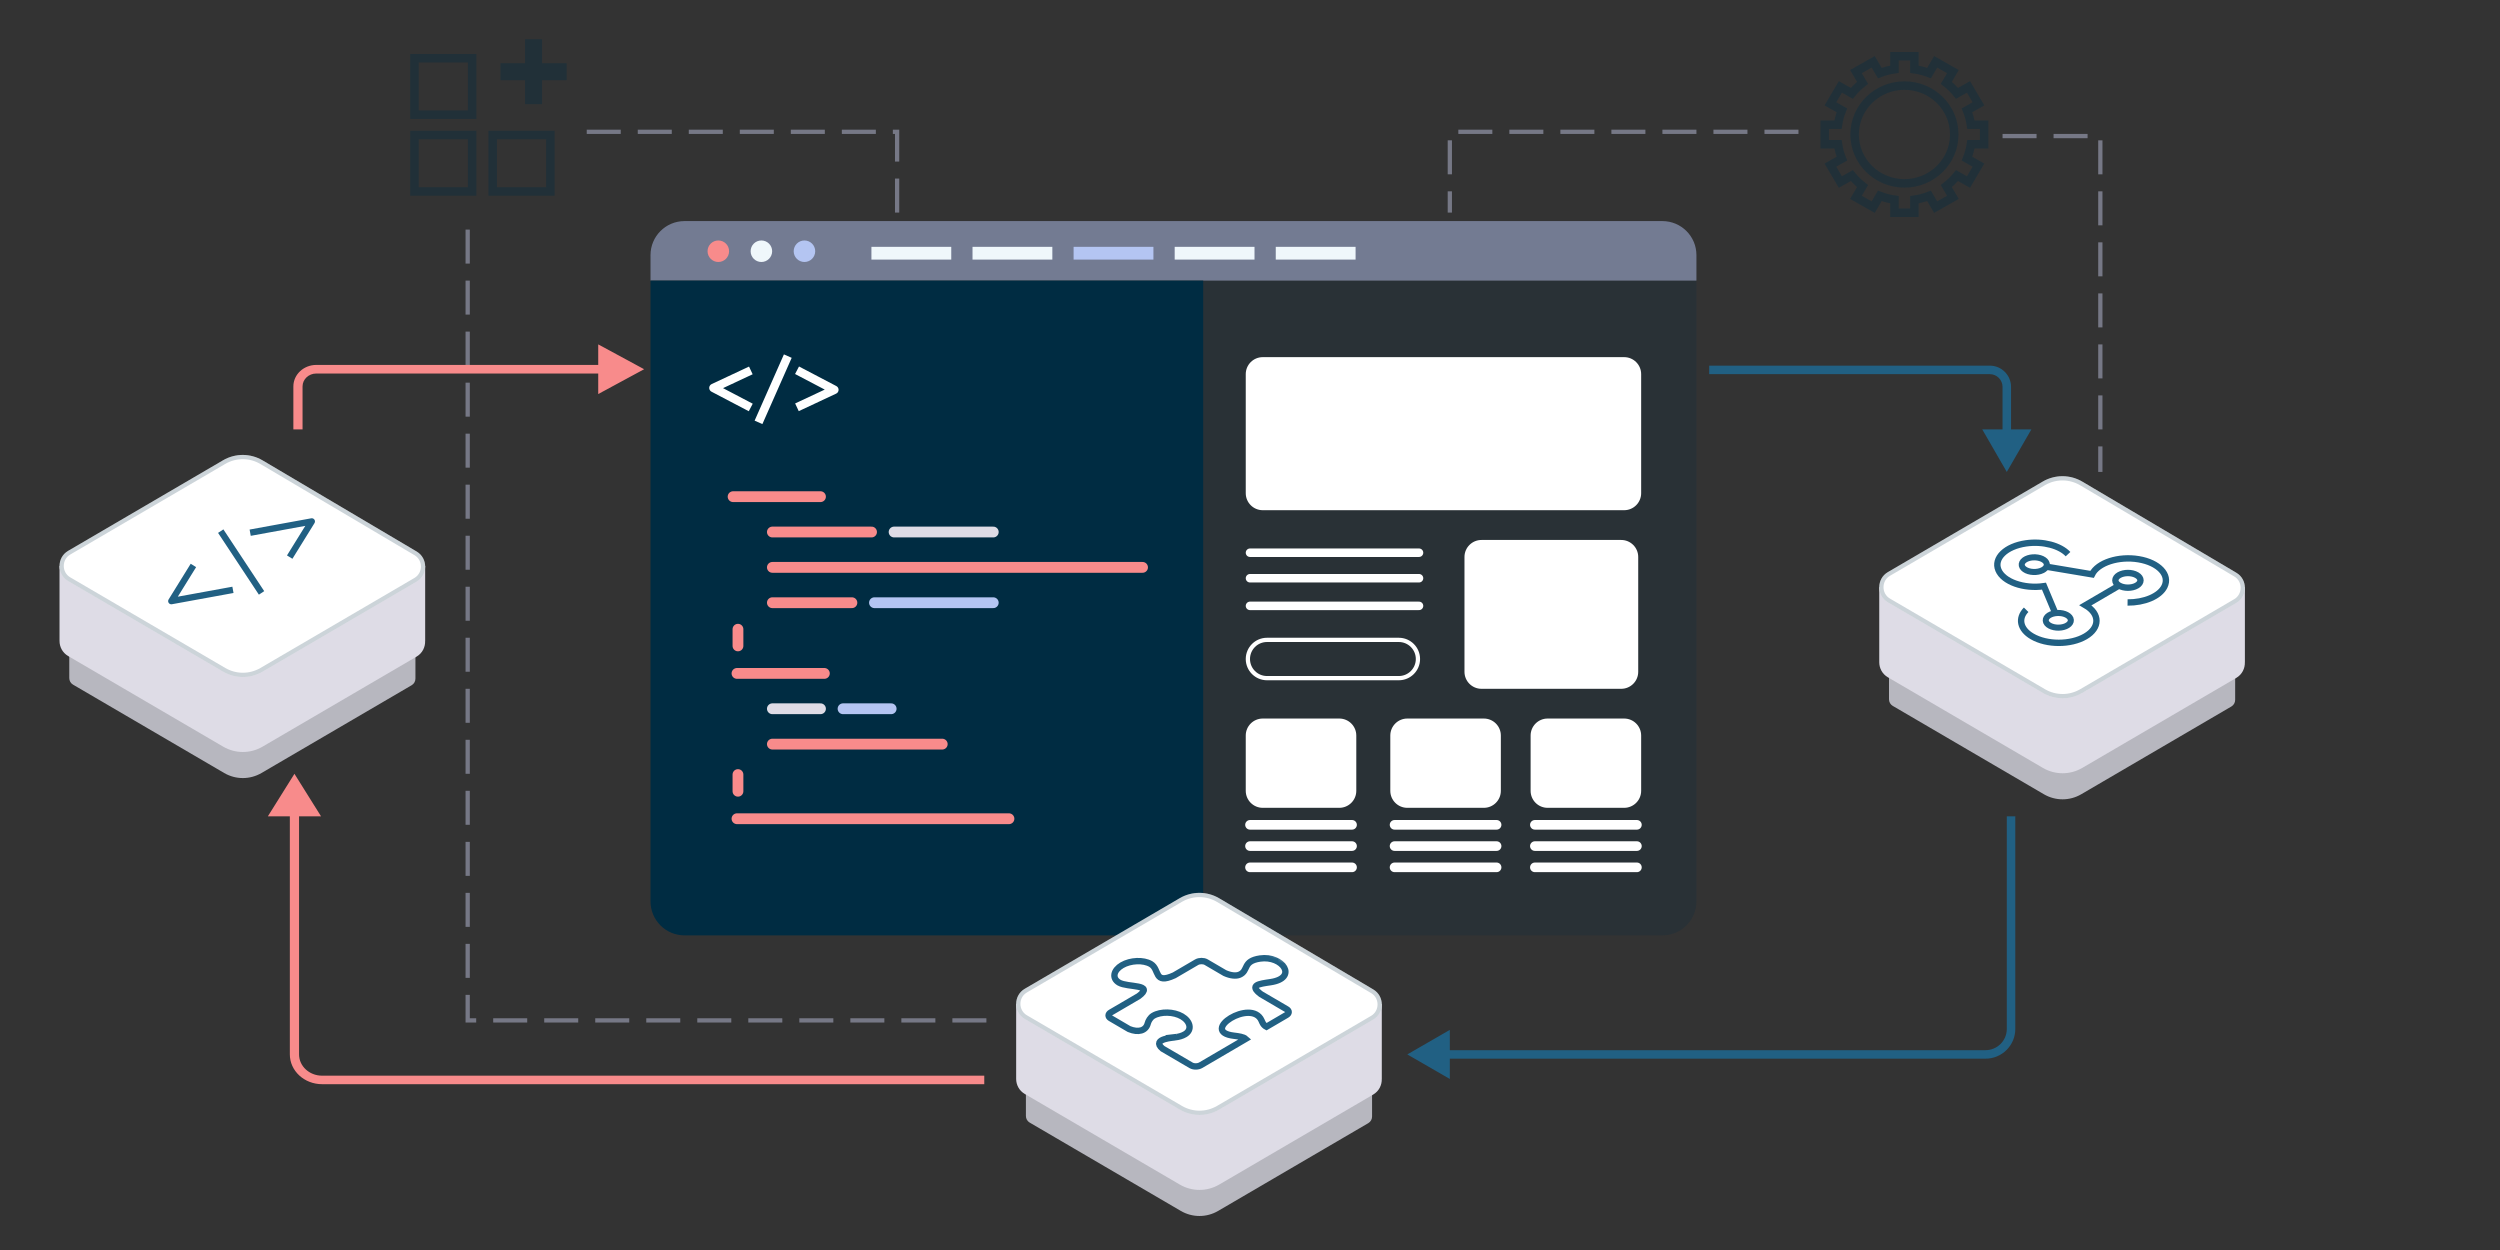 <?xml version="1.0" encoding="UTF-8"?><svg width="588" height="294" viewBox="0 0 588 294" fill="none" xmlns="http://www.w3.org/2000/svg">
<rect x="0" y="0" width="588" height="294" fill="#333333" stroke="none"/>
<path d="M471 32.001L494 32L494 111" stroke="#767886" stroke-dasharray="8 4"/>
<path d="M423 31L341 31V50" stroke="#767886" stroke-dasharray="8 4"/>
<path d="M138 31L211 31V50" stroke="#767886" stroke-dasharray="8 4"/>
<path d="M232 239.997L110 240V52" stroke="#767886" stroke-dasharray="8 4"/>
<path d="M69.254 182L63 192H75.509L69.254 182ZM231.5 253H75.754V255H231.5V253ZM70.338 248V191H68.171V248H70.338ZM75.754 253C72.763 253 70.338 250.761 70.338 248H68.171C68.171 251.866 71.566 255 75.754 255V253Z" fill="#F88B8B"/>
<path d="M331 248L341 242.227V253.774L331 248ZM340 247H467V249H340V247ZM472 242V192H474V242H472ZM467 247C469.761 247 472 244.761 472 242H474C474 245.866 470.866 249 467 249V247Z" fill="#216083"/>
<path d="M524.833 166.157C525.377 165.84 525.71 165.251 525.71 164.618V163.277V143.928H444.293V164.485C444.293 165.119 444.627 165.708 445.17 166.024L462.905 176.392L480.733 186.812C483.447 188.396 486.79 188.396 489.501 186.812L519.02 169.556L524.83 166.16L524.833 166.157Z" fill="#B7B7BF"/>
<path d="M527.999 155.754V138.115H442V155.754C442 157.133 442.678 158.508 444.023 159.295L480.49 180.612C483.355 182.287 486.888 182.287 489.753 180.612L525.977 159.438C527.37 158.623 528.037 157.178 527.992 155.754H527.999Z" fill="#DEDCE6"/>
<path d="M480.463 113.257L444.023 134.56C441.326 136.137 441.326 140.08 444.023 141.657L480.49 162.974C483.355 164.649 486.888 164.649 489.753 162.974L525.977 141.8C528.666 140.226 528.677 136.301 525.994 134.713L489.767 113.282C486.895 111.582 483.342 111.572 480.463 113.257Z" fill="white"/>
<path d="M480.715 113.689L480.715 113.688C483.437 112.095 486.796 112.105 489.512 113.712L489.512 113.712L525.739 135.143C525.739 135.143 525.739 135.143 525.739 135.143C528.094 136.537 528.084 139.987 525.724 141.368L489.5 162.542L489.5 162.542C486.791 164.126 483.451 164.126 480.742 162.542L480.742 162.542L444.275 141.225C444.275 141.225 444.275 141.225 444.275 141.225C441.908 139.841 441.908 136.376 444.275 134.992C444.275 134.992 444.275 134.992 444.275 134.992L480.715 113.689Z" stroke="#002C42" stroke-opacity="0.2"/>
<path d="M502.576 137.719C503.729 137.044 503.73 135.95 502.577 135.275C501.423 134.601 499.553 134.601 498.399 135.276C497.246 135.951 497.245 137.045 498.399 137.72C499.552 138.395 501.422 138.394 502.576 137.719Z" fill="white" stroke="#216083" stroke-width="1.5"/>
<path d="M476.552 143.419C474.591 145.402 475.06 147.982 477.959 149.679C481.419 151.703 487.03 151.703 490.491 149.678C493.953 147.652 493.954 144.37 490.494 142.345L498.375 137.734" stroke="#216083" stroke-width="1.5"/>
<path d="M479.281 131.145C477.713 130.881 476.077 131.412 475.626 132.329C475.175 133.246 476.081 134.203 477.649 134.467C479.217 134.73 480.854 134.2 481.304 133.282C481.755 132.365 480.849 131.408 479.281 131.145Z" fill="white" stroke="#216083" stroke-width="1.431"/>
<path d="M500.403 141.703C504.318 141.745 507.949 140.255 509.081 137.948C510.433 135.196 507.715 132.325 503.011 131.535C498.307 130.745 493.398 132.336 492.047 135.088L481.335 133.289" stroke="#216083" stroke-width="1.5"/>
<path d="M481.245 146.31C481.633 147.237 483.233 147.804 484.817 147.576C486.401 147.348 487.37 146.412 486.981 145.485C486.592 144.558 484.993 143.991 483.409 144.219C481.825 144.447 480.856 145.383 481.245 146.31Z" fill="white" stroke="#216083" stroke-width="1.424"/>
<path d="M486.401 130.335C484.519 128.327 480.504 127.225 476.521 127.798C471.769 128.481 468.861 131.29 470.028 134.07C471.194 136.851 475.992 138.552 480.745 137.869L483.4 144.201" stroke="#216083" stroke-width="1.5"/>
<path d="M283 66H399V212C399 216.418 395.418 220 391 220H283V66Z" fill="#002C42" fill-opacity="0.2"/>
<path d="M153 60C153 55.582 156.582 52 161 52H391C395.418 52 399 55.582 399 60V66H153V60Z" fill="#B4C5F2" fill-opacity="0.5"/>
<path d="M153 66H283V220H161C156.582 220 153 216.418 153 212V66Z" fill="#002C42"/>
<path d="M168.95 61.621C170.348 61.621 171.482 60.487 171.482 59.089C171.482 57.69 170.348 56.557 168.95 56.557C167.552 56.557 166.418 57.69 166.418 59.089C166.418 60.487 167.552 61.621 168.95 61.621Z" fill="#F88B8B"/>
<path d="M179.079 61.621C180.477 61.621 181.611 60.487 181.611 59.089C181.611 57.69 180.477 56.557 179.079 56.557C177.68 56.557 176.547 57.69 176.547 59.089C176.547 60.487 177.68 61.621 179.079 61.621Z" fill="#EFF7FB"/>
<path d="M189.206 61.621C190.604 61.621 191.738 60.487 191.738 59.089C191.738 57.69 190.604 56.557 189.206 56.557C187.807 56.557 186.674 57.69 186.674 59.089C186.674 60.487 187.807 61.621 189.206 61.621Z" fill="#B4C5F2"/>
<path d="M206.461 59.557H222.235" stroke="#EFF7FB" stroke-width="3" stroke-linecap="square"/>
<path d="M230.236 59.557H246.011" stroke="#EFF7FB" stroke-width="3" stroke-linecap="square"/>
<path d="M254.01 59.557H269.784" stroke="#B4C5F2" stroke-width="3" stroke-linecap="square"/>
<path d="M277.785 59.557H293.56" stroke="#EFF7FB" stroke-width="3" stroke-linecap="square"/>
<path d="M301.559 59.557H317.333" stroke="#EFF7FB" stroke-width="3" stroke-linecap="square"/>
<path d="M315 169H297C294.791 169 293 170.791 293 173V186C293 188.209 294.791 190 297 190H315C317.209 190 319 188.209 319 186V173C319 170.791 317.209 169 315 169Z" fill="white"/>
<path d="M294 194H318" stroke="white" stroke-width="2.263" stroke-linecap="round"/>
<path d="M294 199H318" stroke="white" stroke-width="2.263" stroke-linecap="round"/>
<path d="M294 204H318" stroke="white" stroke-width="2.263" stroke-linecap="round"/>
<path d="M349 169H331C328.791 169 327 170.791 327 173V186C327 188.209 328.791 190 331 190H349C351.209 190 353 188.209 353 186V173C353 170.791 351.209 169 349 169Z" fill="white"/>
<path d="M328 194H352" stroke="white" stroke-width="2.263" stroke-linecap="round"/>
<path d="M328 199H352" stroke="white" stroke-width="2.263" stroke-linecap="round"/>
<path d="M328 204H352" stroke="white" stroke-width="2.263" stroke-linecap="round"/>
<path d="M382 169H364C361.791 169 360 170.791 360 173V186C360 188.209 361.791 190 364 190H382C384.209 190 386 188.209 386 186V173C386 170.791 384.209 169 382 169Z" fill="white"/>
<path d="M361 194H385" stroke="white" stroke-width="2.263" stroke-linecap="round"/>
<path d="M361 199H385" stroke="white" stroke-width="2.263" stroke-linecap="round"/>
<path d="M361 204H385" stroke="white" stroke-width="2.263" stroke-linecap="round"/>
<path d="M382 84H297C294.791 84 293 85.791 293 88V116C293 118.209 294.791 120 297 120H382C384.209 120 386 118.209 386 116V88C386 85.791 384.209 84 382 84Z" fill="white"/>
<path d="M381.309 127H348.445C346.236 127 344.445 128.791 344.445 131V158.007C344.445 160.216 346.236 162.007 348.445 162.007H381.309C383.518 162.007 385.309 160.216 385.309 158.007V131C385.309 128.791 383.518 127 381.309 127Z" fill="white"/>
<path d="M294 130H333.752" stroke="white" stroke-width="2" stroke-linecap="round"/>
<path d="M294 136H333.752" stroke="white" stroke-width="2" stroke-linecap="round"/>
<path d="M294 142.5H333.752" stroke="white" stroke-width="2" stroke-linecap="round"/>
<path d="M298 150.5H329C331.485 150.5 333.5 152.515 333.5 155C333.5 157.485 331.485 159.5 329 159.5H298C295.515 159.5 293.5 157.485 293.5 155C293.5 152.515 295.515 150.5 298 150.5Z" stroke="white"/>
<path d="M172.425 116.816H192.977" stroke="#F88B8B" stroke-width="2.542" stroke-linecap="round"/>
<path d="M181.663 125.131H204.987" stroke="#F88B8B" stroke-width="2.542" stroke-linecap="round"/>
<path d="M210.292 125.131H233.616" stroke="#DEDCE6" stroke-width="2.542" stroke-linecap="round"/>
<path d="M181.663 133.445H268.726" stroke="#F88B8B" stroke-width="2.542" stroke-linecap="round"/>
<path d="M181.663 141.758H200.368" stroke="#F88B8B" stroke-width="2.542" stroke-linecap="round"/>
<path d="M173.339 192.564H237.308" stroke="#F88B8B" stroke-width="2.542" stroke-linecap="round"/>
<path d="M205.673 141.758H233.615" stroke="#B4C5F2" stroke-width="2.542" stroke-linecap="round"/>
<path d="M181.663 166.699H192.978" stroke="#DEDCE6" stroke-width="2.542" stroke-linecap="round"/>
<path d="M198.285 166.699H209.599" stroke="#B4C5F2" stroke-width="2.542" stroke-linecap="round"/>
<path d="M173.569 151.918V147.994" stroke="#F88B8B" stroke-width="2.542" stroke-linecap="round"/>
<path d="M173.569 186.101V182.176" stroke="#F88B8B" stroke-width="2.542" stroke-linecap="round"/>
<path d="M181.663 175.016H221.615" stroke="#F88B8B" stroke-width="2.542" stroke-linecap="round"/>
<path d="M173.339 158.387H193.891" stroke="#F88B8B" stroke-width="2.542" stroke-linecap="round"/>
<path d="M184.887 84.67L178.804 98.426M175.692 95.373L167.807 91.238L175.692 87.547M188.347 87.546L196.232 91.681L188.347 95.373" stroke="white" stroke-width="2" stroke-linecap="square" stroke-linejoin="round"/>
<path d="M321.833 264.157C322.377 263.84 322.71 263.251 322.71 262.617V261.277V241.928H241.293V262.485C241.293 263.119 241.627 263.707 242.17 264.024L259.905 274.392L277.733 284.812C280.447 286.396 283.79 286.396 286.501 284.812L316.02 267.556L321.83 264.16L321.833 264.157Z" fill="#B7B7BF"/>
<path d="M324.999 253.754V236.115H239V253.754C239 255.133 239.678 256.508 241.023 257.295L277.49 278.612C280.355 280.287 283.888 280.287 286.753 278.612L322.977 257.438C324.37 256.623 325.037 255.178 324.992 253.754H324.999Z" fill="#DEDCE6"/>
<path d="M277.463 211.257L241.023 232.56C238.326 234.137 238.326 238.08 241.023 239.657L277.49 260.974C280.355 262.649 283.888 262.649 286.753 260.974L322.977 239.8C325.666 238.226 325.677 234.301 322.994 232.713L286.767 211.282C283.895 209.582 280.342 209.572 277.463 211.257Z" fill="white"/>
<path d="M277.715 211.689L277.715 211.688C280.437 210.095 283.796 210.105 286.512 211.712L286.512 211.712L322.739 233.143C322.739 233.143 322.739 233.143 322.739 233.143C325.094 234.537 325.084 237.987 322.724 239.368L286.5 260.542L286.5 260.542C283.791 262.126 280.451 262.126 277.742 260.542L277.742 260.542L241.275 239.225C241.275 239.225 241.275 239.225 241.275 239.225C238.908 237.841 238.908 234.376 241.275 232.992C241.275 232.992 241.275 232.992 241.275 232.992L277.715 211.689Z" stroke="#002C42" stroke-opacity="0.2"/>
<mask id="mask0_1437_85340" style="mask-type:luminance" maskUnits="userSpaceOnUse" x="245" y="214" width="74" height="43">
<path d="M282.11 214.049L245.967 235.197L282.097 256.338L318.241 235.19L282.11 214.049Z" fill="white"/>
</mask>
<g mask="url(#mask0_1437_85340)">
<path fill-rule="evenodd" clip-rule="evenodd" d="M302.619 238.709C303.248 238.34 303.263 237.746 302.655 237.389L296.574 233.831C293.687 231.684 296.107 231.408 298.822 231.006C305.385 230.033 301.671 224.663 296.36 225.445C292.191 226.058 293.743 228.289 291.556 229.245C290.709 229.613 289.424 229.462 288.087 228.869L283.694 226.299C283.083 225.941 282.069 225.951 281.44 226.319L276.18 229.397C271.304 231.626 272.831 228.009 270.665 226.741C268.929 225.723 265.895 225.849 263.89 227.022C261.888 228.193 261.46 230.093 263.198 231.11C265.241 232.305 271.68 231.406 267.811 234.294L261.216 238.153C260.586 238.521 260.569 239.114 261.18 239.472L265.563 242.036C267.769 242.933 269.506 242.423 269.944 240.724C270.09 240.15 270.555 239.31 271.242 238.908C273.034 237.859 276.063 237.927 278.002 239.062C279.942 240.197 280.489 242.218 278.694 243.268C278.055 243.642 277.257 243.873 276.402 243.965C276.55 244.052 270.538 244.201 273.423 246.635L280.143 250.567C280.754 250.925 281.768 250.914 282.398 250.546C285.929 248.48 289.455 246.417 292.981 244.351C292.478 243.894 291.291 243.729 290.23 243.605C281.874 242.626 294.373 234.727 296.703 240C296.818 240.26 296.925 240.515 297.063 240.744C297.233 241.03 297.53 241.327 297.862 241.495L302.619 238.709Z" fill="white" stroke="#216083" stroke-width="1.5"/>
</g>
<path d="M151.5 86.84L140.704 81V92.679L151.5 86.84ZM71.161 101L71.159 90.886L69 90.886L69.001 101L71.161 101ZM74.397 87.851L141.784 87.851V85.828L74.397 85.829V87.851ZM71.159 90.886C71.159 89.21 72.608 87.851 74.397 87.851V85.829C71.417 85.829 69 88.093 69 90.886L71.159 90.886Z" fill="#F88B8B"/>
<path d="M471.998 111L466.226 101L477.773 101L471.998 111ZM470.999 102L471 91L473 91L472.999 102L470.999 102ZM468 88H402V86H468V88ZM471 91C471 89.343 469.657 88 468 88V86C470.761 86 473 88.239 473 91L471 91Z" fill="#216083"/>
<path d="M466.672 33.929V29.329H463.55C463.372 28.154 463.065 27.022 462.635 25.948L465.332 24.421L462.989 20.436L460.291 21.965C459.547 21.049 458.702 20.22 457.769 19.49L459.327 16.842L455.268 14.541L453.71 17.19C452.616 16.767 451.463 16.467 450.266 16.292V13.227H445.578V16.291C444.381 16.466 443.228 16.766 442.135 17.19L440.576 14.542L436.518 16.842L438.075 19.49C437.142 20.219 436.297 21.048 435.554 21.964L432.856 20.436L430.512 24.42L433.21 25.948C432.78 27.021 432.473 28.154 432.295 29.329H429.172V33.929H432.295C432.472 35.104 432.779 36.237 433.21 37.311L430.512 38.839L432.855 42.822L435.552 41.294C436.296 42.21 437.141 43.04 438.074 43.77L436.518 46.417L440.576 48.717L442.132 46.069C443.227 46.492 444.38 46.794 445.578 46.969V50.032H450.265V46.969C451.462 46.794 452.616 46.492 453.71 46.069L455.267 48.717L459.326 46.417L457.77 43.77C458.702 43.04 459.548 42.21 460.291 41.295L462.988 42.822L465.331 38.839L462.635 37.311C463.065 36.237 463.371 35.104 463.55 33.929H466.672ZM447.922 43.131C441.45 43.131 436.203 37.982 436.203 31.63C436.203 25.277 441.45 20.128 447.922 20.128C454.395 20.128 459.641 25.277 459.641 31.629C459.641 37.982 454.395 43.131 447.922 43.131Z" stroke="#002C42" stroke-opacity="0.35" stroke-width="2" stroke-miterlimit="10" stroke-linecap="round"/>
<path d="M111.05 13.699H97.484V26.977H111.05V13.699Z" stroke="#002C42" stroke-opacity="0.35" stroke-width="2"/>
<path d="M111.05 31.754H97.484V45.032H111.05V31.754Z" stroke="#002C42" stroke-opacity="0.35" stroke-width="2"/>
<path d="M129.447 31.754H115.881V45.032H129.447V31.754Z" stroke="#002C42" stroke-opacity="0.35" stroke-width="2"/>
<path fill-rule="evenodd" clip-rule="evenodd" d="M123.494 18.865V24.505H127.494V18.865H133.277V14.865H127.494V9.227H123.494V14.865H117.711V18.865H123.494Z" fill="#002C42" fill-opacity="0.35"/>
<path d="M96.833 161.157C97.377 160.84 97.71 160.251 97.71 159.618V158.277V138.928H16.293V159.485C16.293 160.119 16.627 160.708 17.17 161.024L34.905 171.392L52.733 181.812C55.447 183.396 58.79 183.396 61.501 181.812L91.02 164.556L96.83 161.16L96.833 161.157Z" fill="#B7B7BF"/>
<path d="M99.999 150.754V133.115H14V150.754C14 152.133 14.678 153.508 16.023 154.295L52.49 175.612C55.355 177.287 58.888 177.287 61.753 175.612L97.977 154.438C99.37 153.623 100.037 152.178 99.992 150.754H99.999Z" fill="#DEDCE6"/>
<path d="M52.463 108.257L16.023 129.56C13.326 131.137 13.326 135.08 16.023 136.657L52.49 157.974C55.355 159.649 58.888 159.649 61.753 157.974L97.977 136.8C100.666 135.226 100.677 131.301 97.994 129.713L61.767 108.282C58.895 106.582 55.342 106.572 52.463 108.257Z" fill="white"/>
<path d="M52.715 108.689L52.715 108.688C55.437 107.095 58.796 107.105 61.512 108.712L61.512 108.712L97.739 130.143C97.739 130.143 97.739 130.143 97.739 130.143C100.094 131.537 100.085 134.987 97.724 136.368L61.501 157.542L61.501 157.542C58.792 159.126 55.452 159.126 52.742 157.542L16.275 136.225C16.275 136.225 16.275 136.225 16.275 136.225C13.908 134.841 13.908 131.376 16.275 129.992L52.715 108.689Z" stroke="#002C42" stroke-opacity="0.2"/>
<path d="M52.328 125.547L61.103 138.827M54.05 138.868L40.297 141.379L45.096 133.629M59.579 125.155L73.331 122.643L68.532 130.394" stroke="#216083" stroke-width="1.5" stroke-linecap="square" stroke-linejoin="round"/>
</svg>
